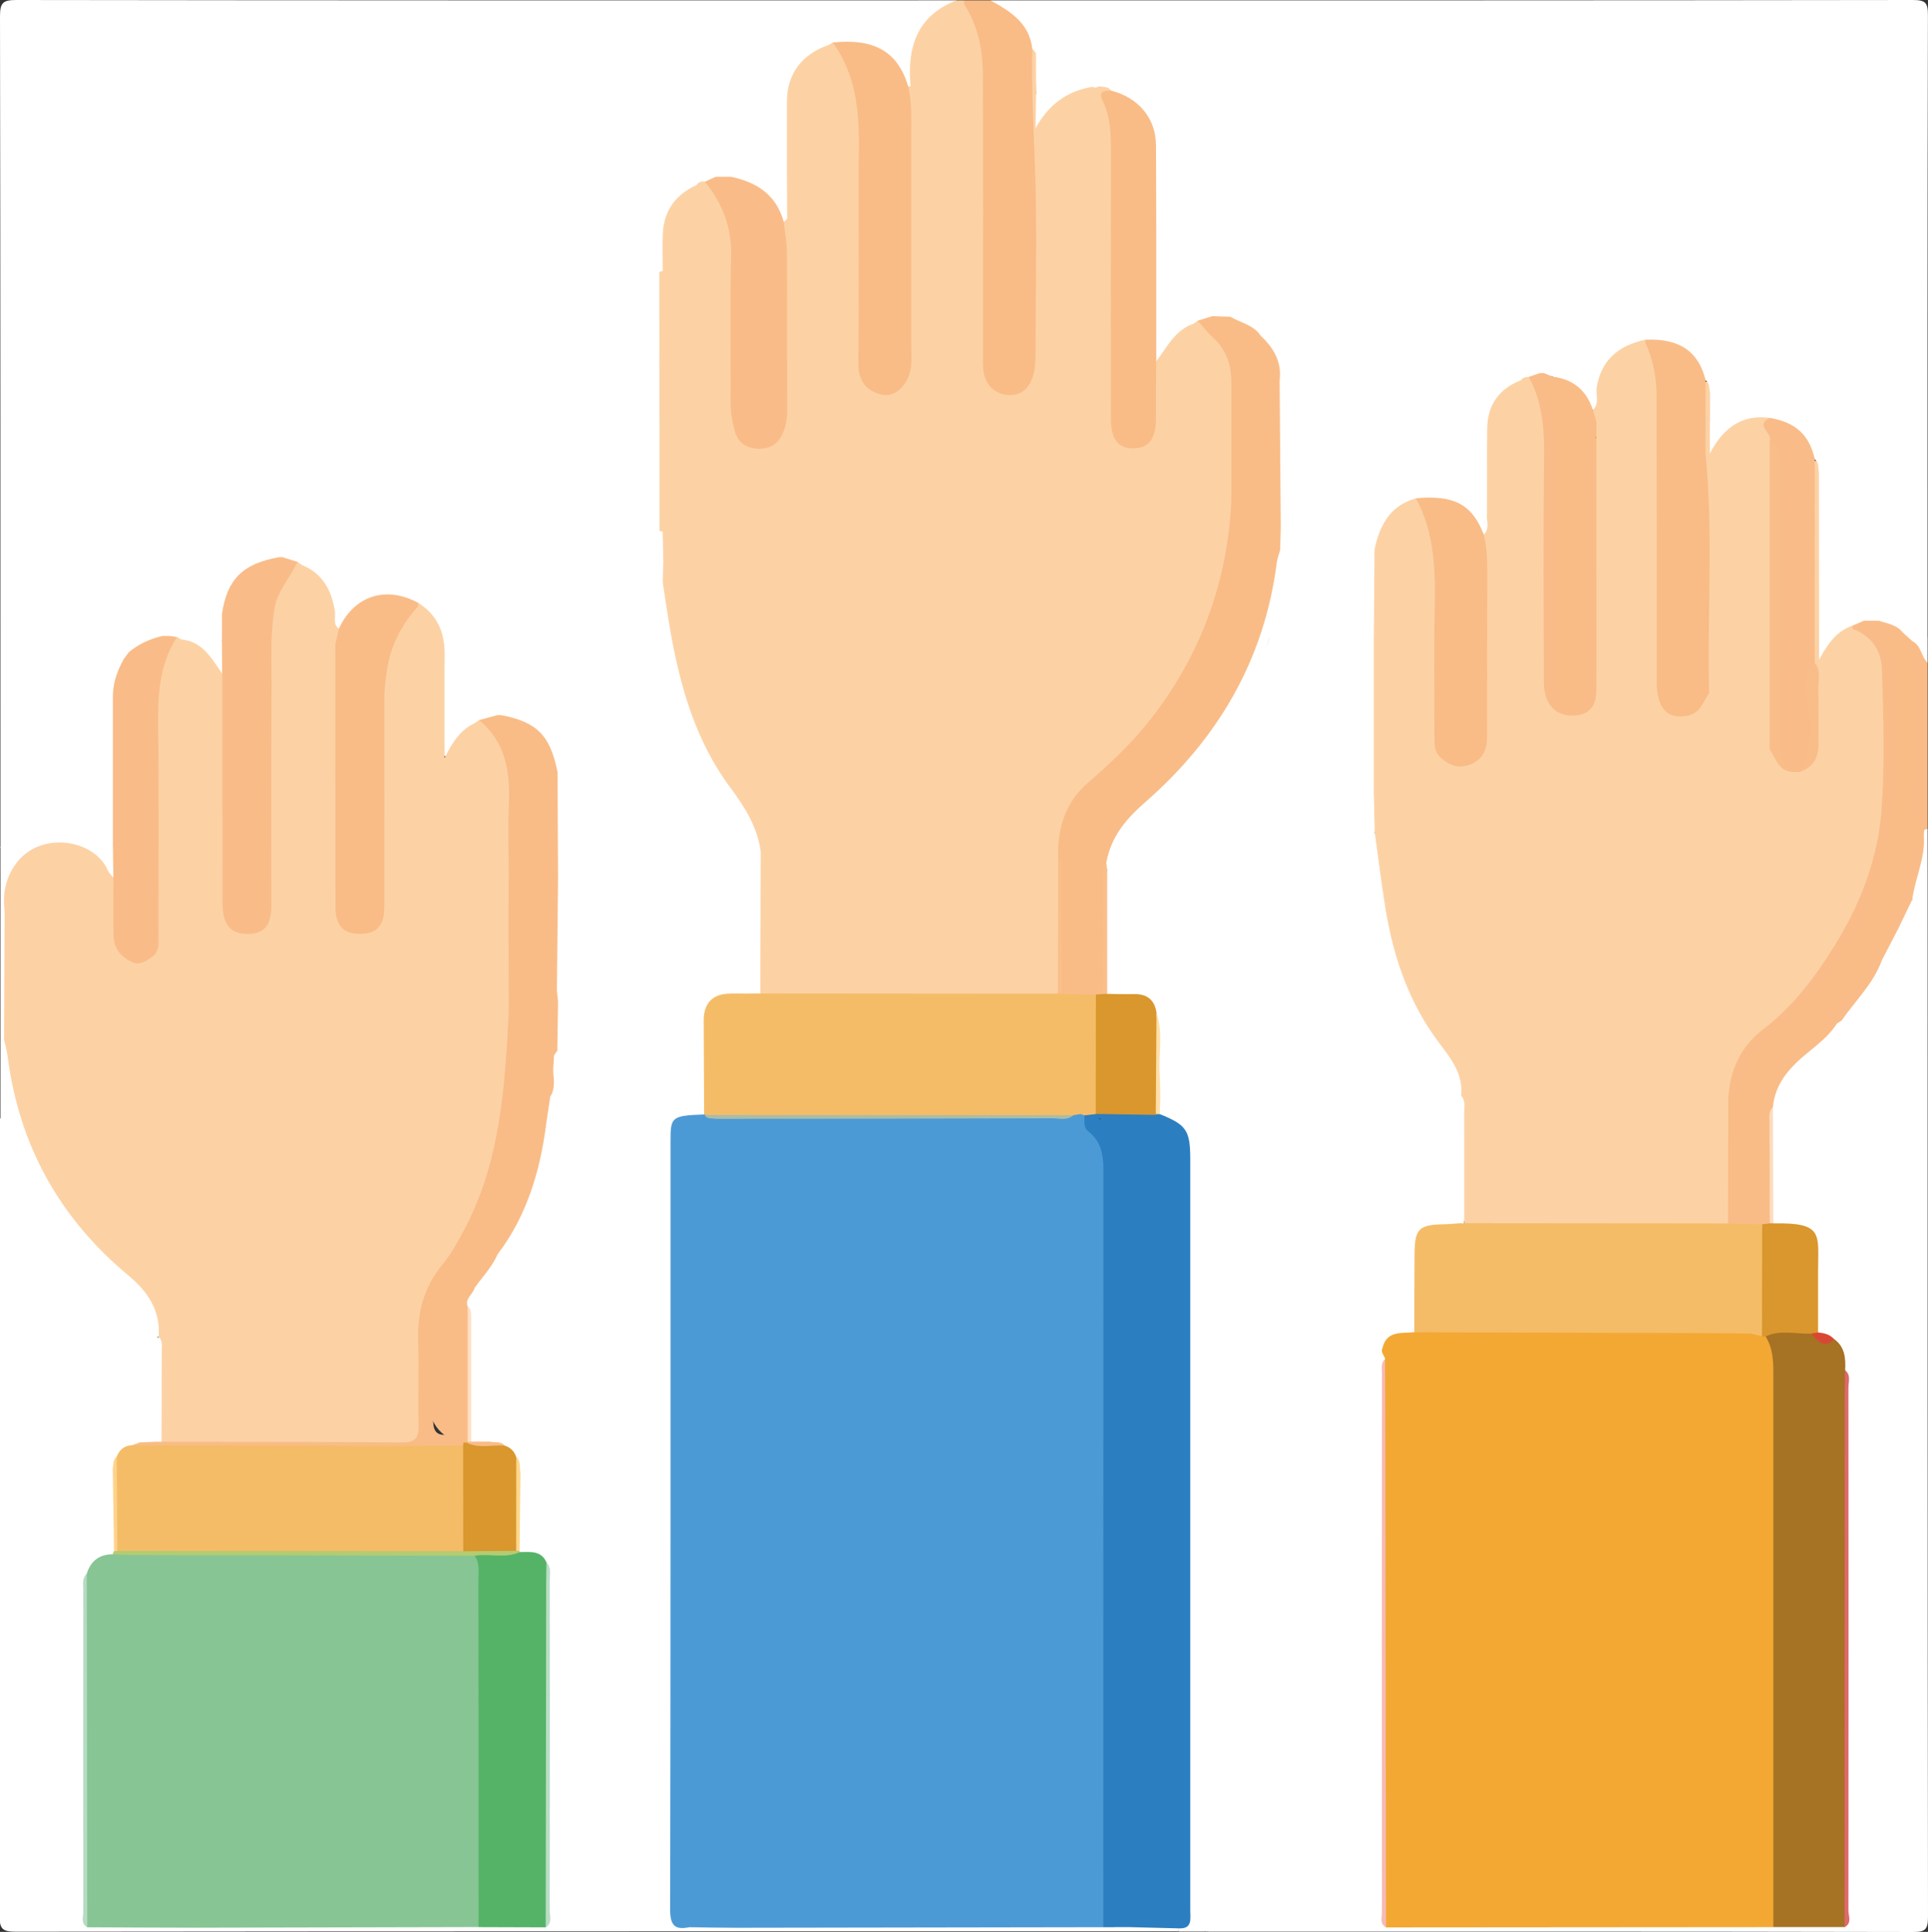 <?xml version="1.0" encoding="UTF-8"?>
<svg id="Livello_2" data-name="Livello 2" xmlns="http://www.w3.org/2000/svg" viewBox="0 0 265.57 266.09">
  <rect x="0" y="0" width="265.57" height="266.09" fill="#333333" stroke="none"/>
  <defs>
    <style>
      .cls-1 {
        fill: #f3a834;
      }

      .cls-2 {
        fill: #f9bc88;
      }

      .cls-3 {
        fill: #f9bd89;
      }

      .cls-4 {
        fill: #f9be8a;
      }

      .cls-5 {
        fill: #f9bc87;
      }

      .cls-6 {
        fill: #ffdfa6;
      }

      .cls-7 {
        fill: #f6bab5;
      }

      .cls-8 {
        fill: #fff;
      }

      .cls-9 {
        fill: #f5bc67;
      }

      .cls-10 {
        fill: #fcd2a5;
      }

      .cls-11 {
        fill: #fed78c;
      }

      .cls-12 {
        fill: #fde0c5;
      }

      .cls-13 {
        fill: #fdddbf;
      }

      .cls-14 {
        fill: #fed48b;
      }

      .cls-15 {
        fill: #baddc6;
      }

      .cls-16 {
        fill: #b3cc72;
      }

      .cls-17 {
        fill: #b6dbc4;
      }

      .cls-18 {
        fill: #a67223;
      }

      .cls-19 {
        fill: #aabca7;
      }

      .cls-20 {
        fill: #d94734;
      }

      .cls-21 {
        fill: #d9972d;
      }

      .cls-22 {
        fill: #de696b;
      }

      .cls-23 {
        fill: #87c594;
      }

      .cls-24 {
        fill: #55b367;
      }

      .cls-25 {
        fill: #2b7ec0;
      }

      .cls-26 {
        fill: #4c9ad5;
      }
    </style>
  </defs>
  <g id="Livello_1-2" data-name="Livello 1">
    <g id="qKPYF6.tif">
      <g>
        <path class="cls-8" d="m.06,116.71C.06,78.56.07,40.4,0,2.25,0,.36.41,0,2.26,0c41.43.06,82.87.05,124.3.05-.03,1.91-1.34,3.28-2.17,4.82-.6,1.12-1.79.87-2.77.42-8.86-4.11-15.91,3.67-15.15,11.01.22,2.12.07,4.29.01,6.44-.05,1.86-.58,2.93-2.6,1.56-1.15-.78-2.23-.75-3.18.36-.65.32-1.32.34-1.99.08-1.56-1.61-3.22-1.29-4.92-.25-3.29,2.02-4.7,6.53-3.13,9.96.55,1.19.83,2.45.83,3.77.21,10.18.05,20.35.1,30.52,0,1.21.06,2.42-.2,3.6-.12.5-.42.91-.72,1.32-1.96,2.68-1.79,3.98.75,6.24.06.29,0,.54-.19.77-1.05.75-1.23,1.79-1.08,2.98,1.32,10.02,3.47,19.72,9.99,27.92,1.98,2.49,3.15,5.36,2.84,8.86-.38,4.37-.08,8.8-.1,13.21,0,1.11.14,2.26-.51,3.28-.45.41-.96.46-1.52.3-.6-.23-.76-.93-1.27-1.24-1.18-.73-2.34-.59-3.27.41-.86.92-.93,2.03-.24,3.08.41.63,1.27.91,1.46,1.75.5,3.41.21,6.83.19,10.24,0,.77-.16,1.53-.72,2.14-3.68.63-3.92,3.19-3.92,6.3.07,33.56.03,67.12.08,100.69,0,1.54-.79,3.68,1.86,4.12,18.8-.05,37.59-.1,56.38.01.64.06,1.29-.03,1.93.04.78-.02,1.55-.02,2.33,0,2.14.09,4.33-.4,6.42.45.3.21.36.47.2.8-53.35,0-106.71-.01-160.06.05-1.8,0-2.29-.29-2.28-2.22.08-36.61.06-73.21.06-109.82,1.47.17,1.49,1.53,1.85,2.46,2.43,6.25,6.06,11.75,10.36,16.85,1.36,1.61,3.21,2.58,4.67,4.06,2.19,2.21,3.18,5.27,5.43,7.43.18,4.54.55,9.08-.2,13.6-.62.84-1.48.85-2.39.68-2.44-1.95-3.97-1.72-4.82.61-.54,1.5.93,2.09,1.2,3.2.32,3.41.18,6.83.09,10.24-.04.29-.14.56-.27.82-1.28,1.15-3.34,1.53-3.63,3.67-.34,2.92-.13,5.85-.14,8.77-.03,11.62-.02,23.23,0,34.85,0,1.09-.27,2.28.84,3.07,1.25.51,2.55.34,3.83.35,16.25.06,32.51-.09,48.76.08,2.91-.3,5.88.52,8.73-.53.65-.59.66-1.37.66-2.15-.02-15.1.06-30.19-.04-45.29,0-.17-.05-.34-.1-.5-.4-1.8-2.13-1.81-3.37-2.5-.19-.22-.33-.47-.43-.74-.31-3.2-.26-6.4-.04-9.6.09-.33.18-.69.44-.91,1.75-1.43,1.56-2.76.03-4.29-1.61-1.61-2.71-.74-3.87.49-.17.19-.43.27-.68.37-.92.18-1.78.17-2.42-.66-.77-5.44-.42-10.89-.2-16.34,7.68-9.18,12.88-19.37,13.32-31.65.08-2.26.89-4.4-1.3-6.08-.41-2.11-.63-4.22.11-6.3,1.68-1.18,2.31-2.78,2.2-4.85-.14-2.47-.15-4.96,0-7.43.13-2.15-.49-3.83-2.23-5.1-.85-4.5-.45-9.03-.26-13.54,2.13-3.74,1.8-5.59-1.54-8.34-1.85-1.53-3.72-2.12-5.62-.08-.26.04-.5,0-.74-.1-.7-.81-1.61-.92-2.59-.75-1.86.33-2.51-.65-2.52-2.33-.01-2.85.09-5.7-.58-8.5-.68-2.87-2.11-4.52-5.23-5.6-3.05-1.06-5.7-1.33-8.65-.46-1.05.31-1.54-.53-2.06-1.22-1.05-1.38-2.17-2.7-3.74-3.51-1.33-.69-2.63-.9-3.71.48-.2.16-.44.22-.69.21-2.5-2-3.67-1.85-5.66.78-.47.62-.91,1.23-1.5,1.75-2.69,2.41-2.69,2.56-.33,5.34.34,1.03.37,2.05-.03,3.06-1.14,1.04-1.87-.12-2.62-.6-1.86-1.19-3.49-1.26-4.95.57-.36.15-.72.16-1.07,0-.79-.9-1.54-1.81-3-1.19-1.51.64-1.57,1.83-1.43,3.17-.07.52-.33.93-.77,1.22q-3.43,1.11-.97,5.2c.28,6.48.49,12.95-.11,19.41-.76,1.36-1.78.74-2.64.23-3.98-2.4-7.8-2.3-11.52.56-.54.42-1.17.79-1.87.25Z"/>
        <path class="cls-8" d="m140.05.05C181.18.05,222.31.06,263.44,0c1.78,0,2.13.35,2.12,2.12-.07,28.52-.05,57.03-.05,85.55-.91.65-1.67.68-2.24-.46-1.52-3.01-1.79-3.07-4.59-1.26-.64.23-1.27.22-1.9-.04-1.45-1.32-2.97-.99-4.55-.24-.78.37-1.7,1.23-2.29-.29-.31-6.62-.28-13.24-.02-19.86,1.94-3.15,1.41-5.64-1.76-7.73-3.2-2.1-6.55-2.24-9.98-.51-.93.47-1.77,1.48-2.99.66-.59-1.19-.49-2.4-.17-3.63,2.07-2.87.11-7.08-3.91-8.36-5.39-1.72-8.4-.7-11.6,4.11-.92,1.38-1.75,2.02-3.3.97-1.27-.87-2.45-.41-3.52.49-.26.05-.5.03-.74-.07-1.34-1.23-2.7-.85-4,.03-3.22,2.18-4.85,5.26-4.99,9.13-.06,1.72.08,3.45-.06,5.17-.21,2.48-1.49,3.19-3.64,2.08-4.07-2.09-10.2,1.05-10.85,5.51-.2,1.37,1.1,1.87,1.43,2.92.38,3.74.6,7.47-.14,11.19-1.81,1.5-2.34,3.42-2.25,5.74.14,3.71.1,7.43.01,11.14-.05,2.04.44,3.74,2.11,5,.71,1.59.61,3.21.21,4.84-1.86,1.55-1.31,3.4-1.21,5.54.24,5.36,1.74,10.33,3.35,15.34,1.09,3.4,2.59,6.59,4.96,9.29,1.76,2,2.15,4.95,4.56,6.49.18.25.3.52.38.82.3,5.02.1,10.05.12,15.07,0,.6-.09,1.19-.42,1.71-.78.87-1.87.82-2.88.87-2.06.1-2.83,1.19-2.86,3.18-.07,3.53.33,7.08-.27,10.59-.37.92-1.22,1.01-2.03,1.16-1.01.2-1.93.5-2.25,1.64.01.72.07,1.43-.09,2.14-.12,24.56-.02,49.11-.05,73.66,0,.95-.07,1.92.82,2.58,1.24.57,2.55.38,3.83.39,16.1.06,32.19-.09,48.28.08,3.08-.31,6.23.55,9.25-.57.71-.68.64-1.56.64-2.42,0-23.71.02-47.42-.01-71.13,0-.35-.03-.69-.1-1.02-.4-1.56-.28-3.3-1.6-4.54-.57-.79-1.75-.89-2.15-1.88-.62-2.97-.22-5.98-.3-8.96-.1-4-.27-4.27-4.14-5-.6-.11-1.18-.24-1.6-.73-.99-3.72-.24-7.52-.45-11.27-.07-1.29-.02-2.58,0-3.86-.06-4.07,2.42-6.69,5.26-9.06,1.33-1.11,2.63-2.23,3.86-3.44.29-.26.6-.48.95-.65.52-.29,1.33-.19,1.62-.71,2.48-4.45,6.4-8.06,7.76-13.19.2-.77-.13-1.55.26-2.27.84-.62.89-2.08,2.25-2.14,0,47.36-.01,94.71.05,142.07,0,1.78-.35,2.13-2.12,2.12-32.32-.07-64.64-.05-96.96-.05-1.06-1.27-.72-2.8-.72-4.23-.02-33.9-.02-67.8-.01-101.69-.32-3.72-1.29-7.01-5.46-8.18-.41-.12-.74-.4-.95-.8-.65-2.78-.17-5.61-.31-8.41-.05-.93.07-1.88-.32-2.77-.5-1.65-1.69-2.25-3.33-2.31-1.16-.05-2.47.21-3.3-1.02-.62-5.34-.32-10.69-.18-16.03,1.28-1.59,2.29-3.3,3.15-5.19,1.13-2.49,3.82-3.6,5.76-5.38,4.72-4.35,8.48-9.62,11.29-15.28,2.53-5.09,3.98-10.75,5.21-16.38.31-1.42-.8-1.97-1.36-2.87-.36-.97-.35-1.93.12-2.87,1.65-1.23,2.22-2.86,2.17-4.92-.12-4.47-.06-8.94-.03-13.41.03-4.42-2.39-7.53-5.44-10.3-1.03-.94-2.1-.21-3.14.14-.87.2-1.74.17-2.59-.11-1.07-.61-2.17-1.08-3.44-.74-2.2.59-3.03-.4-3.01-2.5.06-6.55-.21-13.1.15-19.65.25-4.46-2.06-8.19-6-9.47-.97-.32-2-.74-2.84.3-.22.18-.47.29-.74.35-.27.03-.53-.01-.79-.11-1.48-1.43-2.97-1.09-4.6-.18-1.06.59-2.1,1.94-3.54.64-.47-1.62-.39-3.25-.08-4.88,1.84-2.09.79-3.73-.78-5.34-.64-.66-2.01-.95-1.33-2.37Z"/>
        <path class="cls-10" d="m131.75.05h1.04c.17.19.23.42.18.67-.99,3.35.77,6.41,1.03,9.62.05.58.42,1.13.49,1.75.13,12.63.06,25.25.05,37.86-.2,3.83,1.03,5.61,3.92,5.71,3.16.1,5.42-2.06,5.47-5.6.14-10.02-.01-20.04.07-30.07.04-2.53,1.72-3.99,3.54-5.32.79-.58,1.71-.79,2.62-.14,1.13,1.33,1.02,2.93,1.01,4.52-.04,12.09,0,24.17,0,36.26,0,.77-.06,1.56.19,2.3.25.73.41,1.49.55,2.25.36,2,1.48,3.34,3.52,3.6,2.08.26,3.66-.7,4.73-2.5,1.62-2.72.83-5.72,1-8.61.14-2.5.62-4.77,3.56-5.43,2.63,1.25,3.29,3.61,3.52,6.22.03,5.08.09,10.16-.02,15.24-.67,7.63-2.5,14.94-6.08,21.77-2.87,5.49-6.41,10.51-11.27,14.35-5.15,4.07-7.08,9.33-7.03,15.63.04,4.66.04,9.32-.01,13.99-.01,1.24.28,2.68-1.31,3.35-2.47.53-4.97.27-7.45.28-8.76.04-17.51.02-26.27,0-1.36,0-2.76.17-4.01-.62-.58-.6-.74-1.36-.74-2.14-.01-5.65-.3-11.31.15-16.96,2.25-2.91,1.33-5.53-.65-8.15-5.59-7.41-9.24-15.59-10.01-24.96-.16-1.93-1.57-3.65-.88-5.84.28-.89-1.33-1.21-1.73-2.08-.43-1.3-.49-2.58.12-3.85,2.01-3.97,2.02-8.19,1.21-12.39-.73-3.84.43-7.55.42-11.33,0-3.14-.2-6.22-1.35-9.17-.36-.93-.2-1.87-.26-2.81.06-1.97-.66-3.88-.44-5.87.39-3.44,2.84-6.24,5.51-6.19,1.94,3.51,3.3,7.15,3.22,11.28-.12,6.13-.03,12.26-.03,18.39,0,.95-.03,1.9.07,2.85.33,3.27,2.41,5.46,5.16,5.46,2.84,0,5-2.1,5.09-5.44.21-8.2.1-16.4.06-24.6,0-1.32-.7-2.27-1.55-3.17-.94-6.17-.81-12.39-.12-18.54.37-3.26,3.51-5.57,6.15-5.45,1.3,4.1,2.41,8.18,2.32,12.59-.19,9.65-.06,19.31-.06,28.97,0,1.38-.03,2.76.36,4.11.73,2.5,2.74,3.98,5.17,3.81,2.46-.17,4.29-1.86,4.7-4.38.14-.85.13-1.72.13-2.58,0-10.61.01-21.21-.01-31.82,0-1.61.24-3.33-1.28-4.53-2.31-5.58.36-10.85,6.21-12.3Z"/>
        <path class="cls-5" d="m132.78.57c0-.17,0-.35,0-.52h3.63c4.44,1.14,6.5,3.7,5.97,7.43,1.08,13.25,1.23,26.53,1.06,39.81-.02,1.55.06,3.12-.49,4.61-.68,1.87-1.93,3.14-4,3.11-2.18-.04-3.43-1.42-4.08-3.39-.33-1-.22-2.06-.22-3.09-.01-11.32-.03-22.63,0-33.95.02-4.17-.19-8.29-1.73-12.23-.22-.57-.32-1.17-.15-1.78Z"/>
        <path class="cls-8" d="m159.81,151.45c4.03-.54,5.67,3.47,6.67,7.78-.52.98-.25,2.03-.25,3.05-.02,33.57-.01,67.14-.03,100.7,0,1.02.25,2.07-.24,3.06h-3.63v-.43c.68-1.72.75-3.52.75-5.34-.01-32.99-.05-65.98.05-98.97,0-3.21-.66-5.75-3.46-7.5-.5-.81-.6-1.6.14-2.34Z"/>
        <path class="cls-8" d="m131.75.05c-5.52,2.14-6.81,6.54-6.33,11.87-.23.15-.45.12-.66-.06-1.97-3.97-4.99-6.11-9.59-5.49-.37,0-.72-.1-1.07-.16-3.61,1.24-5.68,3.95-5.7,7.65-.03,5.42,0,10.83.02,16.25.09.52-.16.66-.62.57-1.42-3.2-4.36-4.71-7.16-6.35,1.29-2.09,1.78-2.08,5.18.42,0-3.65-.15-7.05.05-10.43.17-2.8.76-5.45,3.37-7.37,1.16-.85,1.94-2.17,3.46-2.78,3.08-1.25,6.02-.93,8.89.43,1.48.7,2.49.76,2.85-1.06.29-1.45,1.41-2.34,2.12-3.5h5.18Z"/>
        <path class="cls-8" d="m21.81,184.14c-1.37-.13-2.15-.97-2.61-2.18-.98-2.57-2.97-4.19-5.01-5.95-3.89-3.36-6.84-7.58-9.42-12.05-1.84-3.19-2.97-6.69-4.71-9.91v-10.89c.24-.18.48-.18.72,0,.8.79.83,1.84.98,2.86,1.73,11.73,7.16,21.39,16.18,29.08,2.65,2.26,5.04,4.77,4.16,8.77-.1.09-.19.18-.29.27Z"/>
        <path class="cls-8" d="m.56,143.15H.06c0-8.81,0-17.63,0-26.44.4-.15.86-.21,1.18-.45,4.47-3.46,8.02-3.71,12.73-.85.51.31.93.78,1.59.78,1.16,1.32.84,2.8.45,4.28-.67.96-1.23.29-1.58-.24-2.24-3.38-5.51-4.29-8.98-2.89-3.66,1.48-4.44,4.92-4.13,8.61.03.34,0-.09.03.26.08,4.52.05,9.04.03,13.55,0,1.17.15,2.42-.81,3.37Z"/>
        <path class="cls-8" d="m165.97,266.04c0-34.54,0-69.07.02-103.61,0-1.07-.44-2.26.5-3.2v106.81h-.52Z"/>
        <path class="cls-2" d="m265.52,91.3v22.81c-.3.17-.59.15-.88-.04-.91-.63-1.45-1.54-1.45-2.6.02-7.61.04-15.22-.16-22.83.76-1.14,1.23-.3,1.71.27.58.68.33,1.65.78,2.38Z"/>
        <path class="cls-8" d="m142.19,6.7c-.41-3.53-3.03-5.15-5.77-6.65h3.63c.93,1.86,3.18,2.65,3.78,4.87.36,1.33.42,2.14-1.13,2.39-.37-.04-.39-.36-.51-.61Z"/>
        <path class="cls-8" d="m265.52,91.3c-.89-.85-.86-2.35-2.08-2.97-.83.16-1.3-.45-1.87-.86-.78-.87-2.2-.82-2.79-1.95.52-1.57,1.74-1.68,3.07-1.39,1.18.26,2.15,1.05,2,2.26-.21,1.69.85,1.22,1.67,1.29v3.63Z"/>
        <path class="cls-8" d="m265.06,114.23c.16,0,.32-.04.46-.12v7.78c-.75.63-.58,2.17-2.05,2.1-.09-.1-.18-.2-.28-.3-.39-2.92,1.37-5.52,1.23-8.41.09-.42.27-.79.64-1.04Z"/>
        <path class="cls-26" d="m151.97,265.44c-16.86.03-33.72.06-50.58.08-2.15,0-4.3-.05-6.45-.08-.95-.98-.82-2.24-.82-3.43-.02-34.12.04-68.24-.1-102.36-.01-3.54,2.34-4.39,4.44-5.88,1.21-.62,2.53-.44,3.81-.45,13.86-.01,27.73,0,41.59-.01,1.2,0,2.41.1,3.6-.24.52-.1,1.03-.09,1.54.06.33.12.6.33.82.6,2.58,3.11,3,6.71,2.99,10.65-.1,32.37-.05,64.74-.07,97.11,0,1.35.32,2.79-.76,3.95Z"/>
        <path class="cls-23" d="m11.95,216.75c.55-1.74,1.71-2.67,3.57-2.67.9-.65,1.94-.62,2.98-.62,14.71,0,29.43-.01,44.14,0,.94,0,1.9-.05,2.78.41,1.13.79,1.28,2,1.28,3.22.07,15.23.05,30.46.01,45.69,0,.94-.04,1.91-.79,2.64-13.04.03-26.08.07-39.12.09-4.92,0-9.85-.04-14.77-.06-.45-.52-.29-1.15-.29-1.73,0-15.15,0-30.3,0-45.46,0-.51-.07-1.04.22-1.51Z"/>
        <path class="cls-25" d="m159.74,153.45c3.65,1.45,4.2,2.23,4.21,6.12,0,34.52,0,69.05,0,103.57,0,1.17.33,2.56-1.61,2.46-2.25-.06-4.49-.11-6.74-.17-1.21-1.41-.81-3.12-.82-4.72-.02-31.92-.04-63.84.02-95.76,0-3.46-.41-6.86-.71-10.28.97-2.02,2.9-1.02,4.4-1.39.14-.02.29-.03.43-.05.29,0,.57.07.82.21Z"/>
        <path class="cls-9" d="m148.86,153.44c-.34.05-.67.11-1.01.16-.92.33-1.88.17-2.82.17-13.47.01-26.93,0-40.4,0-2.41,0-4.82,0-7.23.03-.14-.1-.28-.2-.41-.3-.02-4.31-.04-8.63-.06-12.94-.7-2.89.82-4.42,3.72-3.72.52,0,1.04,0,1.55,0,.84-.57,1.67-.66,2.51-.01,12.82.01,25.63.02,38.45.03.75-.6,1.64-.63,2.54-.63.31-.01.61-.01.92,0,.96.05,1.95.02,2.59.94.54,5.44,1.18,10.88-.35,16.27Z"/>
        <path class="cls-5" d="m68.49,98.5c.18,0,.36,0,.54,0,4.31-.83,8.79,3.7,7.77,7.85.02,4.84.05,9.68.07,14.52.93,1.2.75,2.62.71,3.97-.09,3.69.33,7.39-.27,11.06-1.61,1.82-1.67,3.97-1.07,6.14.27,1,.1,2.02.45,2.98.24.65.21,1.3.03,1.96-1.03,1.31-1.31,2.71-.47,4.24,0,1.3-.29,2.54-.68,3.76-1.37,1.82-1.2,4.1-1.81,6.14-1.17,3.91-3.24,7.41-4.75,11.16-.08.23-.2.45-.33.65-1.54,1.24-2.41,2.89-2.9,4.77-.44.96-.73,1.97-.83,3.03-.78,4.02-.18,8.07-.34,12.1-.07,1.63,0,3.27-.01,4.91.02.31-.03.6-.13.89-.25.19-.53.25-.84.2q-4.66-1.36-4.66-6.38c0-3.45.09-6.91-.03-10.35-.09-2.73.65-5.1,2.29-7.23,5.85-7.61,8.02-16.4,8.63-25.81.21-3.23,1.42-6.4-.26-9.55-.27-1.04-.28-2.07.05-3.1,1.55-5.17,2.14-10.34.06-15.53-.78-3.04-.34-6.14-.36-9.21-.03-4.15.1-8.28-3.31-11.44-.25-.23-.27-.62-.28-.97.68-1.1,1.58-1.38,2.74-.76Z"/>
        <path class="cls-24" d="m65.92,265.43c0-15.97,0-31.93-.02-47.9,0-1.11.21-2.26-.53-3.25,1.98-1.39,4.12-.78,6.23-.51,1.41,0,2.93-.26,3.68,1.43.15.32.21.65.21,1,0,16.02,0,32.04,0,48.05,0,.43.01.86-.31,1.21-3.08-.01-6.17-.02-9.25-.03Z"/>
        <path class="cls-2" d="m30.57,88.17c0-1.2,0-2.41,0-3.61-1.06-4.06,3.63-8.74,7.85-7.82.17,0,.35,0,.52,0,1.12-.51,1.89-.17,2.36.95-4.37,6.8-2.96,14.44-3.08,21.82-.13,7.84-.02,15.69-.03,23.53,0,1.12.06,2.25-.26,3.34-.56,1.87-1.86,2.85-3.8,2.92-1.86.07-3.1-.84-3.81-2.53-.45-1.07-.38-2.2-.38-3.32-.01-9.74,0-19.48-.01-29.22,0-.48-.07-.96-.03-1.45.25-1.54-.44-3.22.68-4.62Z"/>
        <path class="cls-26" d="m98.57,154.11c-.03.92-.63,1.55-1.41,1.62-2.37.21-2.23,1.78-2.23,3.5.02,35.4.02,70.81.02,106.21-1.98.42-2.64-.25-2.64-2.39.07-35.32.05-70.63.05-105.95,0-3.3.19-3.43,4.63-3.6,0,0,.1.06.1.06.39.47,1.14-.06,1.49.54Z"/>
        <path class="cls-2" d="m100.64,24.34c3.57.73,6.29,2.47,7.31,6.21,1.19,1.34,1.21,3.02,1.22,4.64.06,6.99.09,13.98,0,20.97-.05,4.05-1.8,6.28-4.67,6.26-2.76-.02-4.41-2.08-4.58-6.1-.21-5.09-.13-10.18-.05-15.27.09-5.46.27-10.89-3.03-15.68.15-1.05.73-1.37,1.72-1.02h2.08Z"/>
        <path class="cls-2" d="m15.61,120.87c-.02-1.56-.04-3.12-.06-4.68,0-6.91,0-13.83,0-20.74-1.01-2.03-.12-3.46,1.48-4.67l.74-.98c.87-2.09,2.52-2.56,4.57-2.21.35,0,.69,0,1.04,0,.5-.25.93-.22,1.24.31.03.17.14.38.07.5-2.77,5.15-2.04,10.75-2.07,16.23-.04,7.17-.01,14.34-.01,21.51,0,.86.02,1.73-.02,2.59-.14,2.71-1.36,4.33-3.37,4.48-2.09.16-4.05-1.72-4.28-4.34-.2-2.23-.16-4.49.03-6.73.08-.5.26-.94.65-1.28Z"/>
        <path class="cls-25" d="m154.56,154.05c2.12,10.67.89,21.46.97,32.19.2,26.4.07,52.8.07,79.19-.68,0-1.37,0-2.05,0-1.16-1.23-.78-2.77-.78-4.2-.02-33.48-.02-66.95-.01-100.43,0-1.56.01-3.09-.72-4.55-.36-.71-1.11-1.61-.29-2.35.85-.75,1.91-.68,2.81.13Z"/>
        <path class="cls-25" d="m154.56,154.05h-3.2c2.72,2.39,2.15,5.19,2.16,7.86.02,34.51.02,69.02.03,103.53-.53,0-1.05,0-1.58,0,0-34.44,0-68.88.02-103.31,0-2.38.04-4.67-2.1-6.32-.69-.54-.49-1.42-.51-2.19.43-.61,1.08-.71,1.74-.79,2.72.14,5.54-.82,8.12.75-1.48.94-3.13.25-4.68.48Z"/>
        <path class="cls-8" d="m104.71,136.84c-.84,0-1.68,0-2.51.01.16-6.37-.1-12.75.13-19.13.07-2.04-1.35-4.23-2.77-5.9-4.87-5.68-7.09-12.5-8.72-19.57-.67-2.91-1.07-5.89-1.51-8.85-.23-1.53-.29-3.08,2-2.98,1.06.85,1.03,2.11,1.2,3.28,1.47,9.74,4.04,19.03,10.41,26.89,1.49,1.85,2.62,4.04,1.85,6.64-.02,6.54-.05,13.07-.07,19.61Z"/>
        <path class="cls-5" d="m70.06,139.52c1.27,1.84,1.71,3.84,1.15,6.02-1.19,4.62-.91,9.45-2.13,14.1-1.46,5.56-3.53,10.74-7.1,15.29-1.64,2.08-2.48,4.37-2.35,7.15.21,4.38.09,8.78.03,13.18-.02,1.51.17,2.58,2.06,2.34.91-.11,1.72.11,2.13,1.07.11.38,0,.66-.35.84-1.13.55-2.35.45-3.55.45-12.64.01-25.29.01-37.93,0-1.2,0-2.42.1-3.53-.51-.34-.22-.45-.54-.16-.82.26-.25.62-.19.92.04.86-.04,1.73-.07,2.59-.11.25-.19.51-.35.8-.47,1.18-.33,2.4-.23,3.6-.23,9.15-.01,18.3.01,27.45-.02,2.88,0,3.12-.26,3.15-3.08.04-3.71.03-7.42,0-11.13-.03-3.4.9-6.51,2.95-9.2,6.2-8.09,8.22-17.52,9-27.38.2-2.54.02-5.17,1.27-7.54Z"/>
        <path class="cls-8" d="m40.98,77.39c-.68-.21-1.36-.43-2.04-.64.05-1.79,1.07-2.12,2.6-1.78,2.55.56,4.19,2.33,5.58,4.3.68.97,1,1.23,2.32.96,2.39-.48,5.02-2.23,7.35.66.55.69,2.29-.12,3.51.82,2.97,2.29,3.05,5.57,3.5,8.76.16,1.1,0,2.23.03,3.35.04,1.91-.73,4.5,2.94,3.24.91-.31,1.63.38,1.72,1.44-.84.23-1.68.46-2.52.69-.23.34-.38.74-.65,1.06-.91.92-1.9,1.75-2.61,2.87-.3.48-.56,1.25-1.28,1.07-.81-.2-.8-1.06-.83-1.72-.14-3.71-.1-7.43-.05-11.14.04-3-.57-5.66-3.06-7.6-3.72-1.96-7.08-1.31-9.61,1.86-.32.4-.6.84-1.04,1.13-1.18.09-1.17-.87-1.21-1.56-.15-2.98-1.66-5.14-3.96-6.87-.26-.27-.37-.66-.68-.89Z"/>
        <path class="cls-8" d="m76.2,147.32c.04-.66.08-1.32.12-1.97.11-.24.15-.53.45-.64,2.54-.12,2.29,1.77,2.05,3.22-.79,4.85-1.01,9.78-2.45,14.54-1.62,5.34-4.2,10.13-7.55,14.54-.6.79-.92,1.68-1.13,2.57-.35,1.58-1.26,2.15-2.78,1.94-.56-.41-.1-1.13-.5-1.59-.38-1.12.75-1.66.97-2.55.77-1.74,1.75-3.35,3.17-4.65l-.02.03c3.09-5.56,5.15-11.52,6.66-17.68.2-1.35.41-2.71.61-4.06.11-1.24-.49-2.55.39-3.7Z"/>
        <path class="cls-10" d="m104.78,117.23c-.48-3.34-2.16-6.04-4.16-8.72-4.75-6.35-6.89-13.79-8.26-21.48-.39-2.2-.7-4.41-1.04-6.61,0-.17-.02-.35-.03-.52-.63-.89-.77-1.75.08-2.59,2.22.21,2.9,1.38,1.85,3.31-.45.83-.58,1.25.26,1.86.43.32.87,1.07.8,1.55-.55,3.89.84,7.57,1.91,11.04,1.16,3.75,2.98,7.46,5.26,10.83,1.76,2.6,4.26,4.8,4.76,8.11.19,1.29.7,2.89-1.44,3.21Z"/>
        <path class="cls-10" d="m91.28,37.31c-.41,2.36,1.58,4.01,1.77,6.31.32,3.87.61,7.65-.23,11.5-.44,1.99-.03,4.07.31,6.07.47,2.74.26,5.49.17,8.24-.05,1.51-1.16,2.63-2.01,3.8-.18.12-.32.09-.44-.09,0-11.9-.02-23.79-.03-35.69.1-.24.25-.29.46-.14Z"/>
        <path class="cls-8" d="m76.71,136.42c.05-5.19.11-10.37.16-15.56,1.87,0,2.53,1.06,2.52,2.79-.03,3.84-.03,7.69,0,11.53.01,1.74-.65,2.79-2.52,2.79-.54-.47-.5-1-.16-1.55Z"/>
        <path class="cls-8" d="m91.28,37.31c-.15.05-.31.09-.46.14-.21-.91-.2-1.97-.68-2.71-.91-1.39-2.02-2.68-1.17-4.43,1.36-2.83,2.39-6.02,5.86-7.07,1.4-.42,3.09-1.24,3.75,1.11-.5.23-1,.45-1.5.68-.3.29-.65.49-1.09.44-2.91,1.3-4.54,3.51-4.69,6.71-.08,1.71-.01,3.43-.01,5.14Z"/>
        <path class="cls-8" d="m76.8,106.34c-1.04-5.09-2.79-6.86-7.77-7.85.88-2.15,2.13-2.52,4.21-1.3,2.76,1.62,5.07,3.4,5.11,6.95.01,1.12-.15,2.09-1.55,2.2Z"/>
        <path class="cls-16" d="m71.6,213.77c-2.01.94-4.17.16-6.23.51-15.41-.03-30.82-.06-46.24-.09-1.2,0-2.41-.06-3.61-.1.04-.16.1-.3.18-.44.25-.24.54-.42.86-.55.58-.19,1.18-.23,1.78-.23,15.06,0,30.11-.11,45.17.05,2.4.04,4.82-.2,7.21.19.31.11.58.27.84.48l.03.19Z"/>
        <path class="cls-8" d="m38.42,76.74c-5.01.91-7.12,3.02-7.85,7.82-2.18-1.11-2.71-2.41-1.39-3.91,1.61-1.82,3.31-3.58,5.15-5.16,1.78-1.52,2.93-1.08,4.08,1.25Z"/>
        <path class="cls-15" d="m75.17,265.46c.02-15.81.04-31.61.06-47.42,0-.95.03-1.9.04-2.85.71.71.46,1.62.46,2.45.01,15.16.02,30.32-.01,45.48,0,.79.42,1.75-.56,2.34Z"/>
        <path class="cls-17" d="m11.95,216.75c.02,16.23.05,32.47.07,48.7-.91-.5-.55-1.37-.55-2.08-.02-14.81-.02-29.62,0-44.43,0-.75-.18-1.57.48-2.19Z"/>
        <path class="cls-8" d="m24.39,87.75c-.34-.05-.67-.1-1.01-.16.64-2.3,2.15-2.3,4-1.56,1.23.49,2.15,1.39,3.18,2.14.01,1.54.02,3.07.04,4.61-.81.31-1.03-.4-1.3-.84-1.01-1.64-2.44-2.74-4.22-3.41-.31-.19-.4-.57-.69-.78Z"/>
        <path class="cls-8" d="m100.64,136.85c-2.46.01-3.69,1.26-3.72,3.72-2.1.1-2.07-1.34-1.97-2.77.12-1.79,1.13-2.8,2.92-2.92,1.43-.1,2.87-.12,2.77,1.97Z"/>
        <path class="cls-8" d="m67.46,198.56c.29-1.56,1.34-2.28,2.77-1.93,1.78.44,2.72,2.02,3.33,3.58.6,1.54-.85,1.99-1.87,2.57-.66-.37-.62-1.14-.98-1.69-.39-.65-.91-1.18-1.57-1.57-.55-.35-1.31-.32-1.68-.97Z"/>
        <path class="cls-8" d="m90.84,73.14c.15.02.29.05.44.09.03,1.36.06,2.72.09,4.08-.03.86-.06,1.73-.08,2.59-1.52.03-2.5-.65-2.54-2.21-.05-1.83-.43-3.88,2.1-4.55Z"/>
        <path class="cls-8" d="m19.24,198.68l-1.09.39c-.33.84-1.21,1.2-1.64,1.95-.31.43-.44,1-.98,1.25-1.57-.2-1.8-1.43-1.35-2.46.63-1.43,1.43-3.06,3.32-3.14,1.13-.05,1.89.7,1.75,2.01Z"/>
        <path class="cls-8" d="m22.35,87.59c-1.68.41-3.22,1.1-4.57,2.21-1.24-1.79-.6-2.97,1.26-3.69,1.56-.6,3.06-.93,3.31,1.48Z"/>
        <path class="cls-5" d="m76.71,136.42c.05.52.11,1.04.16,1.55-.03,2.25-.07,4.49-.1,6.74-.15.21-.3.42-.45.64.29-2.33-1.62-4.27-1.12-6.69.21-1.04.11-2.09,1.51-2.24Z"/>
        <path class="cls-8" d="m17.04,90.79c-.81,1.45-1.39,2.98-1.48,4.67-1.67-.3-2.27-1.41-1.94-2.93.41-1.85,1.96-1.79,3.42-1.73Z"/>
        <path class="cls-12" d="m64.42,179.93c.58.4.42,1.04.5,1.59,0,5.68,0,11.36,0,17.04-.17.17-.33.17-.5,0,0-6.21,0-12.42,0-18.63Z"/>
        <path class="cls-8" d="m22.25,198.57l-.21.02s-.21-.02-.21-.02c0-4.81-.01-9.62-.02-14.43,0,0,.05-.04.05-.04.92.05,1.1.8,1.14,1.45.26,3.91.29,7.82-.01,11.73-.04.52-.35.95-.74,1.31Z"/>
        <path class="cls-14" d="m15.53,202.26c.13-.56-.01-1.21.55-1.62,1.06,1.02.94,2.39.84,3.63-.25,3.11.82,6.33-.75,9.33l-.23.04s-.24,0-.24,0c-.06-3.79-.11-7.59-.17-11.38Z"/>
        <path class="cls-11" d="m71.12,200.68c.67.57.4,1.4.57,2.1-.04,3.6-.08,7.2-.12,10.8,0,0-.23.03-.23.03l-.23-.02c-1.53-2.36-.7-4.99-.79-7.49-.06-1.82-.55-3.78.8-5.42Z"/>
        <path class="cls-5" d="m64.41,198.56c.17.04.33.04.5,0,.85,0,1.7,0,2.55,0,.69.19,1.51-.12,2.07.55-1.83,1-3.62,1.52-5.23-.4l.12-.15Z"/>
        <path class="cls-10" d="m250.55,64.86c0,7.08.01,14.16.02,21.24.86,1.06.48,2.24.35,3.34-.16.37.48.03.14.06-.1,0-.11-.08-.02-.24.91-1.74,1.85-3.44,4.28-3.09.16.23.26.49.31.76.09.51.03,1.06.23,1.54,3.98,9.5,2.43,19.19.45,28.69-2.06,9.88-7.8,17.71-15.46,24.23-3.77,3.21-4.49,7.84-4.66,12.49-.14,3.97,0,7.94-.05,11.91-.02,1.17.19,2.48-1.12,3.23-.99.4-2.03.37-3.07.37-8.89.01-17.77.01-26.66,0-1.2,0-2.43.11-3.5-.63-.65-3.29-.13-6.63-.3-9.94-.13-2.63.29-5.28-.25-7.9h.02c-1.94-5.84-6.71-10.15-8.61-16.06-2.12-6.59-3.84-13.21-3.29-20.22-.04-1.73-.08-3.45-.12-5.18-.7-.86-.75-1.89-.75-2.92-.02-5.31-.02-10.62,0-15.92,0-1.03.05-2.06.75-2.92.03-3.98.06-7.95.09-11.93-.28-2.97,1.3-5.89,3.84-7.02.76-.34,1.56-.76,2.34,0,2.02,2.94,2.85,6.24,2.86,9.77.01,7.07,0,14.13,0,21.2,0,.95-.05,1.91.22,2.82.39,1.3,1.29,2.04,2.65,2.05,1.27,0,2.06-.75,2.5-1.9.34-.9.35-1.86.34-2.81-.08-8.7.23-17.4-.2-26.1.5-4.61.1-9.24.2-13.86.05-2.31.52-4.43,2.06-6.2.91-1.05,1.92-2.02,3.52-1.35,1.51,2.88,2.18,5.96,2.18,9.21,0,10.53,0,21.06,0,31.6,0,.78-.06,1.56.04,2.33.29,2.18,2.23,4.06,4.29,4.2,2.07.14,3.91-1.23,4.62-3.42.43-1.34.38-2.73.39-4.11.08-11.05-.15-22.1.11-33.15.3-1.43.5-2.88.51-4.35.03-3.02,1.98-5.04,3.79-7.11.39-.44,1.01-.67,1.64-.28,1.5,2.27,1.71,4.88,1.72,7.45.05,12.95.08,25.89,0,38.83-.16,1.48-.22,3.07,1.18,3.92,1.23.75,2.66.6,3.66-.68.57-.73.91-1.64,1.56-2.34.56-1.06.38-2.2.38-3.31.02-7.34.06-14.68-.02-22.01-.03-2.64.57-5.13,1.24-7.63.25-.91.61-1.79,1.53-2.31,2.89-1.63,4.9-.54,4.92,2.79.05,11.22,0,22.44.03,33.67,0,2.15-.3,4.31.28,6.43,1.11,1.12,1.25,3.17,3.26,3.45.38-.01.76-.03,1.12-.2.96-.42,1.57-1.19,1.58-2.19.03-4.12.44-8.26-.35-12.36-.39-8.43-.13-16.86-.15-25.29,0-.69.12-1.37.51-1.97,1.07-.24,1.18-.08.85,1.32Z"/>
        <path class="cls-1" d="m244.27,265.43c-17.78.01-35.56.02-53.34.04-.53-.59-.31-1.32-.31-1.98-.01-24.83,0-49.67,0-74.5,0-.6-.08-1.21.17-1.79-.07-.52-.67-.92-.36-1.52.59-.43,1.27-.45,1.97-.43,14.65.31,29.29.07,43.94.13,1.61,0,3.35.24,4.36-1.53.74-.76,1.54-.42,2.34-.14.31.16.57.37.8.63,1.08,1.27,1.23,2.81,1.23,4.39.02,24.52.02,49.04,0,73.55,0,1.11.08,2.27-.81,3.17Z"/>
        <path class="cls-18" d="m244.27,265.43c0-25.14-.01-50.27,0-75.41,0-2.07.08-4.12-1.08-5.96,1.53-2.2,3.7-.91,5.61-1.04,1.29.44,2.27,1.72,3.84,1.41,1.49,1.08,1.6,2.64,1.52,4.28.36.74.2,1.53.2,2.29,0,24.05,0,48.11,0,72.16,0,.76.22,1.56-.27,2.26-3.27,0-6.54,0-9.81,0Z"/>
        <path class="cls-9" d="m242.7,184.03c-.52-.12-1.03-.23-1.55-.35-1.03.83-2.26.74-3.46.75-13.09.02-26.17.02-39.26,0-1.26,0-2.62.2-3.62-.92.01-3.61.01-7.22.04-10.83.02-3.45.6-4,4.07-4.06.77-.01,1.54-.1,2.31-.15.15-.17.3-.16.44,0,11.26.01,22.52.02,33.78.03.8-.68,1.78-.67,2.75-.68,1.62.03,3.31-.4,4.74.77.85,5.16,1.18,10.31-.24,15.44Z"/>
        <path class="cls-5" d="m148.86,136.97c-.86-.03-1.73-.06-2.59-.09-.92-.99-.69-2.23-.72-3.41-.12-4.86.21-9.72-.19-14.57-.73-4.83.89-8.83,4.54-11.97,10.46-9.02,17.07-20.11,18.64-34,.16-1.44.28-2.92.86-4.29.46-.71,1.03-1.35,1-2.3-.16-5.39.46-10.8-.43-16.17-.17-1.04-.52-1.97-.96-2.9-.41-.88-.74-1.85.08-2.63.86-.82,1.74-.25,2.59.2.53.28,1.07.54,1.62.78.26.13.48.32.67.54.76,2.39,1.39,4.84,2.93,6.91.52,5.88.19,11.77.19,17.66,0,.7-.24,1.34-.67,1.9-.03,1.04-.06,2.07-.09,3.11.56,4.81-1.16,9.18-2.76,13.52-3.28,8.96-8.85,16.35-16.21,22.35-2.57,2.1-3.62,4.95-4.81,7.8-.73,2.71-.22,5.47-.31,8.2-.11,3.01.02,6.03-.05,9.04-.16.54-.6.7-1.07.83-.83.15-1.59.04-2.26-.52Z"/>
        <path class="cls-5" d="m242.73,168.62l-4.71-.1c-.5-.52-.72-1.18-.72-1.88,0-4.88-.37-9.76.2-14.63,1.02-1.39,1.75-2.91,2.2-4.6.63-2.36,2.39-3.97,4.11-5.55,5.81-5.32,10.65-11.37,13.3-18.86,3.33-9.4,3.98-19.19,3.43-29.09-.08-1.38-.69-2.67-1.16-3.96-.32-.89-.85-1.83-.16-2.7.82-1.04,1.88-.47,2.85-.16.46.41.92.83,1.37,1.24.88,7.54.62,15.1.29,22.66-.06,1.37,1.1,2.08,1.33,3.24-.02.31-.05.61-.07.92-1.29,1-.75,2.58-1.03,3.83-.67,3.07-2.33,5.9-2.29,9.14-.28,1.69-1.01,3.15-2.21,4.37-2.67,2.42-4.61,5.39-6.42,8.47-1.5,2.37-3.97,3.74-5.89,5.69-1.62,1.65-2.72,3.49-2.94,5.82-.54,5.28-.03,10.57-.27,15.85-.3.54-.73.55-1.22.3Z"/>
        <path class="cls-10" d="m142.19,6.7c.17.2.34.41.51.61,0,1.89.01,3.79.02,5.68.97,1.16.46,2.57.66,3.86.32,1.02,1.05,1.86,1.34,2.9,0,10.18.03,20.36-.01,30.54-.02,4.92-4.6,7.75-8.78,5.51-1.93-1.03-2.64-2.88-2.09-5.45.4-.54.26-1.16.26-1.75,0-11.97,0-23.94,0-35.91,0-.59.13-1.21-.26-1.75-.58-.44-.91-1.04-.9-1.76.03-1.88-.37-3.67-.88-5.47-.3-1.06-.85-2.41.74-3.13,1.88,2.91,2.56,6.17,2.58,9.55.05,12.85.02,25.7.02,38.56,0,.6-.02,1.21,0,1.81.11,2.19,1.29,3.7,3.41,3.9,2.11.2,3.26-1.3,3.65-3.28.17-.83.18-1.71.18-2.56.01-8.63.25-17.26-.08-25.87-.2-5.33-.48-10.65-.36-15.98Z"/>
        <path class="cls-10" d="m161.82,52.42c-.01,2.14.16,4.31-.08,6.42-.35,3.04-3.15,5.5-5.87,5.5-2.76,0-4.42-1.92-4.94-5.7-.48-.89-.24-1.86-.24-2.79-.02-11.45,0-22.9-.03-34.35,0-.93.25-1.9-.25-2.78.13-1.42-.1-2.8-.52-4.15-.85-1.31-.53-2.14,1-2.5.19-.06.37-.12.56-.18.79-.35,1.48-.45,1.66.69-.35,2.95.76,5.76.72,8.72-.15,11.57-.09,23.14-.03,34.71,0,1.87-.56,4.59,2.34,4.6,2.93,0,2.15-2.74,2.31-4.59.12-1.36-.18-2.78.54-4.06,1.11-.89,2.04-.7,2.82.45Z"/>
        <path class="cls-21" d="m150.95,136.98c.34-.02.68-.04,1.02-.07.17-.25.35-.24.54-.02,1.2.01,2.4.06,3.6.03,1.81-.05,2.93.71,3.19,2.57.24,4.66.42,9.31-.1,13.96,0,0,.05.11.05.11-2.77-.04-5.54-.08-8.31-.13-.24-.24-.51-.52-.54-.85-.45-4.92-.48-9.84.02-14.76.03-.33.3-.6.54-.85Z"/>
        <path class="cls-1" d="m194.81,183.5c12.43.03,24.85.06,37.28.1,3.02,0,6.04.05,9.06.08.22,1.93-.68,2.54-2.55,2.53-14.88-.05-29.76-.02-44.63-.05-1.18,0-2.36-.32-3.54-.5.6-2.47,2.66-1.97,4.38-2.17Z"/>
        <path class="cls-2" d="m262.07,87.09c-2.12-.1-3.4.18-2,2.81,1.08,2.04,1.3,4.37,1.36,6.75.2,7.95-.64,15.76-2.62,23.45-1.74,6.74-5.41,12.4-9.9,17.58-1.63,1.89-3.46,3.61-5.3,5.31-1.89,1.74-3.3,3.69-3.76,6.29-.17.96-.36,2.14-1.8,2.15-.81-.81-.51-1.76-.3-2.68.68-2.95,2.18-5.41,4.5-7.38,9.07-7.69,14.56-17.45,16.06-29.21.84-6.58.29-13.26.2-19.9-.04-2.46-2.01-3.91-3.36-5.67,0-.15,0-.3.01-.45.27-.77.76-1.04,1.53-.65.69,0,1.38,0,2.08,0,1.17.37,2.43.55,3.29,1.57Z"/>
        <path class="cls-21" d="m242.73,168.62c.35-.04.7-.08,1.05-.12.17-.2.34-.2.52,0,6.93-.13,6.13,1.49,6.13,6.54,0,2.83,0,5.66,0,8.49-.26.4-.6.35-.97.16-2.09.07-4.23-.57-6.27.39,0,0-.25.02-.25.02,0,0-.24-.05-.24-.05,0-5.14.02-10.28.03-15.41Z"/>
        <path class="cls-2" d="m212.11,51.38c.17,0,.35,0,.52,0,.77-.37,1.17-.19,1.11.72-.07.43-.22.88-.11,1.28,2.61,10.05.85,20.28,1.32,30.42.15,3.1-.05,6.22.06,9.32.04,1.2-.26,3.07,1.53,3,1.65-.06,1.47-1.87,1.5-3.13.08-3.11.13-6.22,0-9.32-.28-7,.64-13.96.6-20.95,0-.93-.43-2.41,1.39-2.46.7.89.65,1.95.65,2.98.02,10.28.02,20.56,0,30.84,0,.52-.03,1.04-.1,1.55-.26,1.8-1.2,3.06-3,3.49-1.74.41-3.24-.08-4.42-1.47-1.2-1.43-1.31-3.13-1.31-4.89,0-9.5-.09-19.01.05-28.51.06-4.1-.34-8.07-1.67-11.94.31-.94.85-1.43,1.88-.93Z"/>
        <path class="cls-8" d="m152.39,118.82c.62-3.48,2.61-5.93,5.27-8.25,10.07-8.78,16.5-19.66,18.21-33.09.07-.59.31-1.16.47-1.74,1.48-.19,1.97.9,1.74,1.9-.71,3.19-1.07,6.47-2.79,9.42-.84,1.45-1.02,3.37-1.33,5-.49,2.63-2.12,4.48-3.31,6.58-1.7,3.01-3.64,6.01-6.02,8.47-1.71,1.77-3.15,3.9-5.65,5.06-1.88.87-3.42,2.68-4,5-.31,1.26-.46,2.89-2.48,2.64-.32-.3-.28-.64-.12-1Z"/>
        <path class="cls-8" d="m153.04,12.47c-.39-.58-1.03-.47-1.59-.58.22-1.6,1.41-1.69,2.52-1.37,3.27.94,5.92,2.65,6.9,6.19.46,1.64.62,3.22.55,4.98-.26,6.63-.1,13.28-.14,19.92,0,1.34.6,1.31,1.63,1.03,1.48-.4,3.06-.9,4.08.91-.36.7-1.08.87-1.73,1.14-.33.14-.65.29-.97.47-1.54,1-2.7,2.37-3.79,3.83-.48.65-1.09,1.67-1.81.13-.53-4.22-.18-8.45-.24-12.67-.07-4.83-.15-9.67.03-14.5.13-3.73-1.05-6.57-4.36-8.43-.45-.25-.86-.58-1.11-1.06Z"/>
        <path class="cls-10" d="m243.75,103.23c-1.46-.7-1.03-2.05-1.03-3.2-.02-12.61,0-25.23-.06-37.84,0-1.06.92-2.83-1.3-3-2.18-.17-3.21.85-3.85,2.88-1.19,3.79-1.02,7.65-1.02,11.52,0,6.31,0,12.61,0,18.92,0,1.08.31,2.31-1.03,2.94-1.02-1.05-.8-2.4-.81-3.66-.03-6.7-.04-13.4,0-20.1.01-3.1-.05-6.18-.45-9.25.14-3.28-.6-6.6.52-9.82,1.07-.17,1.16-.02.83,1.36,0,1.38,0,2.75,0,4.13.85.97.49,2.04.28,3.01,1.43-3.27,5.26-5.11,8.06-3.81-.24,1.51.58,2.88.59,4.36.13,12.98.03,25.95.05,38.92,0,.95,0,1.9-.76,2.64Z"/>
        <path class="cls-8" d="m212.11,51.38c-.52.18-1.03.36-1.55.54-.29.29-.61.53-1.06.46-3.01,1.15-4.61,3.38-4.65,6.66-.05,4.05,0,8.1-.03,12.15,0,.82.33,1.74-.45,2.43-2.2-3.36-5.55-4.58-9.33-4.99-3.61,1.01-5.03,3.78-5.72,7.13-1.63.14-1.86-.96-1.75-2.15.38-4.08,6.32-8.21,10.29-7.21.41.1.91.12,1.2.37.69.61,1.21,1.61,2.35,1.02,1.18-.6.78-1.78.84-2.77.17-2.88-.13-5.71.87-8.62,1.15-3.32,3.47-5.08,6.32-6.41,1.09-.51,2.46-.37,2.67,1.4Z"/>
        <path class="cls-8" d="m189.36,114.63c.5,3.55.92,7.1,1.5,10.63,1.11,6.69,3.26,12.97,7.42,18.45,1.6,2.11,3.29,4.26,2.98,7.2-.81.06-1.7.02-1.98-.84-1.21-3.77-4.31-6.36-6-9.83-2.77-5.68-4.25-11.76-5.35-17.91-.28-1.58-.07-3.25-.58-4.92-.41-1.34.02-2.82,2.02-2.78Z"/>
        <path class="cls-8" d="m176.42,72.64c-.05-6.74-.11-13.48-.16-20.22-.83-2.05-1.53-4.15-2.55-6.12l-.06-.06c-1.32-.96-3.05-1.26-4.14-2.59,2.65-1.66,2.58-1.04,5,1.18,1.98,1.82,3.11,3.69,3.95,6.04.29.83.49,1.62.49,2.5-.01,5.24-.03,10.49,0,15.73.01,1.84-.46,3.23-2.52,3.54Z"/>
        <path class="cls-8" d="m235.52,53.97c-.11-.56,0-1.19-.58-1.58-.74-.5-1.05-1.33-1.48-2.04-1.56-2.6-4.2-2.92-6.81-3.33-3.77,1.33-5.97,3.86-6.15,7.97-.03.68-.1,1.4-.9,1.7-1.67-1.93-3.5-3.68-5.81-4.84-.38-.16-.77-.31-1.15-.47.58-2.33,2.5-2,3.58-1.11,1.76,1.45,2.17.55,2.89-.84,1.58-3.05,4.3-4.5,7.58-5.08,3.68-.66,9.66,3.26,10.26,6.85.19,1.14.36,2.52-1.42,2.76Z"/>
        <path class="cls-8" d="m189.23,87.68c0,7.26,0,14.52,0,21.77-1.9-.28-2.54-1.49-2.53-3.27.02-5.07.02-10.15,0-15.22,0-1.78.63-3,2.53-3.28Z"/>
        <path class="cls-5" d="m169.5,43.64c1.41.82,3.15,1.11,4.14,2.59-1.09,0-1.98-.49-2.82-1.13-.43-.33-.91-.6-1.4-.21-.46.37-.47,1.01-.2,1.42,2.49,3.79,1.83,8.07,1.91,12.22.05,2.49-.04,4.99.03,7.48.04,1.33-.32,2.36-1.56,2.98-.92-.9-.74-2.07-.75-3.17-.03-3.97-.06-7.94,0-11.91.04-2.81-.58-5.29-2.7-7.28-.68-.64-1.38-1.35-1.19-2.45.68-.21,1.35-.42,2.03-.63.83.03,1.66.05,2.5.08Z"/>
        <path class="cls-8" d="m243.8,57.56c-3.67-.48-6.27,1.1-8.28,4.89,0-1.9,0-3.12,0-4.34,2.53-1.74,5.16-2.94,8.41-2.62,3.31.32,6.88,2.69,7.83,5.86.4,1.33.99,2.98-1.22,3.52-.12-.55.01-1.2-.56-1.59-1.29-2.73-3.71-4.26-6.18-5.72Z"/>
        <path class="cls-7" d="m190.78,187.2c.03,9.93.06,19.87.07,29.8.03,16.16.05,32.31.07,48.47-.91-.49-.57-1.36-.57-2.08-.02-24.75-.02-49.5,0-74.25,0-.67-.18-1.4.44-1.94Z"/>
        <path class="cls-22" d="m254.08,265.44c.01-24.36.02-48.73.03-73.09,0-1.21.03-2.42.04-3.63.84.67.46,1.6.46,2.41.02,24,.02,48.01,0,72.01,0,.76.52,1.74-.52,2.29Z"/>
        <path class="cls-8" d="m259.21,132.27c.72-1.38,1.43-2.77,2.15-4.15.05-1.7.5-3.2,2.02-4.19,0,0,.08.06.08.06.12,1.04.24,1.94-.08,3.12-1.18,4.4-4.42,7.43-6.64,11.12-.73,1.21-1.09,2.8-3.07,2.34-.45-1.17.53-1.7,1.11-2.35,1.67-1.85,2.6-4.23,4.42-5.95Z"/>
        <path class="cls-8" d="m142.64,17.66c.02-1.56.05-3.11.08-4.67,1.18-.68,2.31-1.51,3.57-2.01,1.52-.62,3.3-1.57,4.13.99-3.01,1.33-5.32,3.61-7.78,5.69Z"/>
        <path class="cls-10" d="m142.64,17.66c1.71-3.11,4.22-5.11,7.78-5.69.16.03.32.07.48.1-.95.58-1.1,1.49-1,2.5-2.81.49-4.71,2.39-5.18,5.18-.69-.7-1.38-1.4-2.07-2.09Z"/>
        <path class="cls-8" d="m256.7,85.52c-.51.22-1.02.43-1.53.65-2.05.7-3.3,2.27-4.6,4.69,0-2.01,0-3.39,0-4.76,1.07-1.21,2.53-1.67,4.03-1.92.97-.17,1.85.2,2.1,1.35Z"/>
        <path class="cls-2" d="m259.21,132.27c-1.16,3.23-3.66,5.56-5.54,8.3-.21.13-.42.27-.64.4-.5-2.96,2.36-4.04,3.51-6.08.56-1,.76-2.83,2.67-2.62Z"/>
        <path class="cls-4" d="m152.39,118.82c.04.33.08.67.12,1,0,5.69,0,11.38,0,17.07-.18,0-.36.01-.54.02,0-5.21-.01-10.43.01-15.64,0-.83-.27-1.72.41-2.45Z"/>
        <path class="cls-8" d="m201.67,168.47l-.22.04s-.22-.05-.22-.05c0-5.85.01-11.7.02-17.56.67.72.43,1.62.43,2.45.02,5.04,0,10.08,0,15.12Z"/>
        <path class="cls-13" d="m244.29,168.49c-.17,0-.34,0-.52,0-.01-4.62-.03-9.23-.03-13.85,0-.75-.18-1.56.47-2.18.02,5.34.05,10.68.07,16.02Z"/>
        <path class="cls-6" d="m159.2,153.46c.03-4.65.07-9.31.1-13.96.97,2.83.23,5.75.44,8.62.08,1.11.05,2.23.08,3.34-.03.67-.05,1.33-.08,2-.18,0-.36,0-.54,0Z"/>
        <path class="cls-20" d="m249.46,183.68c.32-.05.64-.11.97-.16.83.09,1.62.26,2.21.93-1.47,1.45-2.27.12-3.17-.76Z"/>
        <path class="cls-10" d="m164.98,44.19c.69.76,1.32,1.59,2.08,2.28,1.84,1.69,2.56,3.8,2.55,6.24-.01,5.43,0,10.86,0,16.29-.55,11.1-4.17,21.08-10.98,29.87-2.58,3.34-5.61,6.21-8.81,8.97-3.09,2.66-4.23,6.35-4.07,10.42.39,6.2.46,12.4-.03,18.6-.85,0-1.71,0-2.56,0,0-5.61.11-11.22-.03-16.82-.16-6.6,2.09-11.96,7.33-16.11,4.43-3.51,7.79-7.97,10.43-12.92,3.39-6.34,5.85-12.99,6.14-20.29.02-.58.32-1.14.49-1.72.44-5.53.44-11.06,0-16.59.01-2.17-1.42-3.61-2.59-5.18-1.13-.69-1.26-1.58-.54-2.64.19-.13.39-.27.58-.4Z"/>
        <path class="cls-10" d="m125.08,11.87c.11.01.23.03.34.05,1.77-.03,2.17,1.13,2.17,2.56.01,12.17.06,24.34-.03,36.51-.02,3.37-2.79,5.69-6.17,5.57-3.45-.12-5.69-2.66-5.71-6.66-.04-10.1-.03-20.2,0-30.29,0-3.53.23-7.08-1.52-10.35-.53-1,.02-2.03-.05-3.04.2-.12.39-.24.59-.37,2.26,1.26,2.96,3.52,3.55,5.77.62,2.34.82,4.75.81,7.18-.03,9.84-.02,19.68,0,29.52,0,3.42.93,5.01,2.81,4.97,1.86-.04,2.85-1.67,2.85-5.05,0-11.39.14-22.78-.07-34.17-.01-.76-.22-1.56.43-2.2Z"/>
        <path class="cls-10" d="m95.98,25.46c.25-.41.63-.52,1.09-.44,2.5,3.04,3.76,6.41,3.64,10.46-.2,6.65-.03,13.3-.08,19.96,0,1.32.22,2.57.55,3.82.38,1.47,1.28,2.35,2.88,2.52,1.65.17,2.93-.39,3.65-1.85.53-1.08.74-2.26.73-3.51-.04-7.17,0-14.34-.04-21.51,0-1.45-.29-2.89-.44-4.34.16-.14.32-.29.48-.43,1.68-.09,2.04,1.07,2.05,2.36.03,8.62.09,17.25-.02,25.87-.04,3.3-2.88,5.96-5.89,5.99-3.23.02-5.94-2.84-5.98-6.5-.06-6.64-.07-13.28,0-19.92.04-3.31-.16-6.51-1.84-9.49-.49-.86-.53-1.97-.77-2.96Z"/>
        <path class="cls-10" d="m150.41,18.72c.9.85.5,1.95.5,2.94.03,12.33.02,24.66.02,36.98-.9-.85-.5-1.95-.5-2.94-.03-12.33-.02-24.66-.02-36.98Z"/>
        <path class="cls-10" d="m133.82,10.94c.73.59.51,1.41.51,2.16.01,11.7.01,23.39,0,35.09,0,.75.22,1.57-.51,2.16V10.94Z"/>
        <path class="cls-10" d="m164.4,44.59c-.02.92.03,1.83.54,2.64-2.48.86-3.18,2.79-3.11,5.18-.8-.49-1.67-.58-2.58-.52-.62-.72-.63-1.43.03-2.14,1.48-1.95,2.57-4.28,5.12-5.17Z"/>
        <path class="cls-10" d="m167.52,52.42c.79.67.5,1.58.51,2.4.03,3.93.03,7.86,0,11.79,0,.82.28,1.73-.51,2.4v-16.59Z"/>
        <path class="cls-5" d="m125.08,11.87c.47,1.76.45,3.56.45,5.37-.01,10.34,0,20.69,0,31.03,0,.78.06,1.56-.05,2.32-.35,2.43-2.15,4.22-4.05,3.76-2.12-.51-3.22-1.89-3.2-4.31.1-9.91-.03-19.83.07-29.74.05-5.16-.45-10.12-3.6-14.45,5.75-.59,8.97,1.27,10.39,6.02Z"/>
        <path class="cls-10" d="m22.25,198.57c.01-4.09.03-8.19.02-12.28,0-.75.19-1.55-.41-2.19.26-3.64-1.56-6.26-4.19-8.44-9.5-7.9-15.07-17.96-16.63-30.23-.1-.77-.32-1.51-.49-2.27.03-5.88.06-11.75.09-17.63.97-.86,1.83-1.76,1.97-3.17.12-1.17.9-2,1.71-2.78,3.07-2.98,6.14-2.82,8.68.61.61.82,1.64,1.26,1.92,2.32-.18,2.16-.17,4.32-.09,6.47.09,2.49,1.66,4.31,3.79,4.54,1.84.2,3.6-1.41,4.23-3.82.33-1.27.29-2.57.29-3.86,0-9.93.03-19.86-.01-29.79-.01-2.83.57-5.47,1.85-7.97,2.96.27,4.17,2.63,5.63,4.71.01.37.02.74.03,1.12-.75.9-.49,1.97-.5,2.98-.14,9.56.22,19.13-.19,28.69-.08,1.94,1.1,3.33,2.95,3.75,2.18.49,4.14-.02,5.16-2.31.65-1.46.62-3.02.62-4.58,0-11.03.12-22.07-.06-33.1-.07-4.2.57-8.04,2.92-11.54,2.92,1.16,4.14,3.52,4.6,6.44.12.79-.33,1.72.54,2.34.47.98.08,1.78-.55,2.53-1.26.74-1.21,2.02-1.21,3.2-.04,10.6-.09,21.2.02,31.8.04,3.67,1.73,5.35,4.9,5.31,2.7-.04,4.3-1.81,4.35-5.3.14-9.39.09-18.79.02-28.18-.03-3.35.3-6.54,2.14-9.42.54-.84.46-1.82.72-2.73.11-.3.29-.56.53-.76,2.65,1.66,3.68,4.1,3.65,7.16-.05,4.5-.01,9-.01,14.22,1.16-2.41,2.31-3.94,4.15-4.81,2.63,2.59,3.58,5.71,3.37,9.38-.18,3.26-.26,6.55.49,9.78.21.92.22,1.9,1.02,2.57.48.98.51,2.01.31,3.06-.52,1.87-.46,3.73.05,5.59.19,2.17.19,4.33-.56,6.42,0,1.04,0,2.08,0,3.12-.54,10.3-1.16,20.6-6.2,29.97-.85,1.59-1.72,3.21-2.86,4.59-2.57,3.09-3.54,6.57-3.42,10.52.12,3.88-.04,7.76.06,11.64.04,1.71-.36,2.45-2.27,2.43-11.04-.1-22.08-.08-33.12-.1Z"/>
        <path class="cls-10" d="m14.57,121.9c-.61.24-1.26.78-1.59-.38-.68-2.46-2.8-3.31-4.89-3.5-2.05-.19-4.43,2.78-4.93,5.47-.27,1.42-1.1,2.07-2.52,2.04-.29-2.3.08-4.46,1.43-6.4,3.37-4.87,10.98-3.52,12.78.75.16.37.5.67.76,1,0,.34,0,.68,0,1.03-.35.31-.69.31-1.04,0Z"/>
        <path class="cls-2" d="m263.39,123.93c-.67,1.4-1.35,2.79-2.02,4.19-.68-.5-.74-1.36-.42-1.87,1.49-2.39,1.36-5.3,2.58-7.71.56-1.11-1.13-3.22,1.47-3.39.21,3.06-1.22,5.82-1.6,8.77Z"/>
        <path class="cls-9" d="m150.95,136.98c0,5.49-.01,10.98-.02,16.47-.52.06-1.04.11-1.56.17-.17-.06-.35-.12-.52-.17,0-5.49,0-10.98,0-16.46.7,0,1.39,0,2.09,0Z"/>
        <path class="cls-19" d="m98.57,154.11c-.51-.15-1.17.13-1.49-.54,16.92.01,33.85.02,50.77.03-.89.8-1.98.42-2.97.43-15.44.05-30.87.06-46.31.08Z"/>
        <path class="cls-4" d="m145.72,136.87c0-6.2.02-12.4.03-18.6.85.76.5,1.77.5,2.67.03,5.32.01,10.64.01,15.95-.18,0-.36-.01-.54-.02Z"/>
        <path class="cls-21" d="m64.29,198.71c1.69.85,3.49.26,5.23.4.8.25,1.32.78,1.59,1.57,0,4.31,0,8.61-.01,12.92-2.43.02-4.86.04-7.29.06-.55-.6-.74-1.35-.76-2.13-.09-3.43-.09-6.85,0-10.28.02-.79.24-1.52.74-2.15.02-.14.04-.28.05-.42.15,0,.3.01.45.03Z"/>
        <path class="cls-10" d="m70.04,121.38c-2.13-1.53-1.76-3.97-1.99-6.07-.28-2.54-.15-5.13-.04-7.7.1-2.33-.35-4.42-2.02-6.12-.53-.54-.62-1.19-.6-1.89.2-.14.39-.27.59-.41,3.71,3.04,4.29,7.14,4.11,11.6-.14,3.35-.02,6.72-.01,10.08.12.12.16.24.11.35-.05.11-.09.17-.14.17Z"/>
        <path class="cls-5" d="m70.04,121.38c0-.17.02-.35.03-.52,1.31.15,1.37,1.38,1.42,2.15.26,4.18.32,8.38-.56,12.51-.07.34-.56.6-.86.89,0-2.25-.02-4.49-.02-6.74-.39-1.72-.39-3.45,0-5.17,0-1.04,0-2.08,0-3.12Z"/>
        <path class="cls-5" d="m75.2,155.08c-.85,6.41-2.69,12.45-6.66,17.68-.16-2.67,1.75-4.58,2.69-6.82,1.23-2.93,2.25-5.88,2.77-8.98.15-.92.09-1.7,1.21-1.88Z"/>
        <path class="cls-5" d="m68.55,172.73c-.74,1.76-2.09,3.12-3.17,4.65.38-2.01.92-3.91,3.17-4.65Z"/>
        <path class="cls-5" d="m76.2,147.32c.03,1.25.36,2.53-.39,3.7-1.12-1.37-1.59-2.66.39-3.7Z"/>
        <path class="cls-10" d="m41.54,77.79c-.02.77.11,1.59-.37,2.26-1.94,2.73-1.74,5.83-1.73,8.94.04,11.82.03,23.64,0,35.45,0,2.5-.81,4.73-3.39,5.52-2.25.7-4.47.33-6.03-1.75-.52-.69-.99-1.44-.89-2.36,1.07-9.8.17-19.63.49-29.43.03-.91-.57-2.19,1.01-2.53,0,10.18,0,20.36.02,30.54,0,2.78,1.01,4.09,3.09,4.2,2.52.13,3.64-1.01,3.64-3.81.01-9.84-.05-19.67.03-29.51.03-3.77-.22-7.54.38-11.34.41-2.64,2.2-4.37,3.19-6.59.19.13.37.27.56.4Z"/>
        <path class="cls-10" d="m14.57,121.9h1.04c0,2.32-.04,4.65.02,6.97.04,1.7.93,2.87,2.48,3.61,1.16.56,1.98-.08,2.82-.67,1.1-.77.9-1.96.9-3.06,0-9.38.09-18.77-.04-28.15-.06-4.51.03-8.91,2.6-12.85.2.11.39.22.59.33-2.21,13.29-.59,26.68-1.06,40.01-.16,4.45-3.38,7.13-6.99,5.76-1.9-.72-2.68-2.26-2.79-4-.16-2.65-.44-5.34.43-7.95Z"/>
        <path class="cls-9" d="m63.79,199.09c0,4.85.01,9.71.02,14.56-15.88-.02-31.77-.04-47.65-.05-.03-4.32-.06-8.64-.09-12.96.38-.94,1.02-1.53,2.07-1.58,11.6.02,23.21.05,34.81.07,3.61,0,7.22-.02,10.83-.03Z"/>
        <path class="cls-5" d="m46.19,88.71c.17-.71.33-1.43.5-2.14,2.1-4.53,6.45-5.94,10.91-3.54,0,.16,0,.32,0,.49-4.27,6.62-4.02,14.04-3.88,21.48.11,6.04.03,12.07.02,18.11,0,1.12.07,2.26-.28,3.34-.63,1.98-2.06,2.93-4.11,2.85-1.95-.08-3.21-1.11-3.73-3-.25-.92-.22-1.88-.22-2.83,0-10.35-.01-20.7,0-31.05,0-1.28-.15-2.61.78-3.71Z"/>
        <path class="cls-5" d="m226.66,46.79c4.63-.22,7.33,1.61,8.28,5.6,0,3.29-.01,6.58-.02,9.88-.89,1.95-.72,4.05-.74,6.1-.05,8.28.02,16.56-.05,24.84-.01,1.61.58,3.73-1.79,4.3-2.29.55-3.15-1.23-3.99-2.88-.16-.31.02.09-.15-.21,0-13.25,0-26.51-.02-39.76,0-2.57-.45-5.07-1.54-7.43-.12-.1-.16-.2-.11-.3.05-.09.09-.14.13-.14Z"/>
        <path class="cls-5" d="m195.04,68.62c5.27-.46,7.73.85,9.33,4.99.42,1.59.5,3.2.49,4.85-.03,7.68-.01,15.35-.02,23.03,0,1.77-.59,3.17-2.41,3.85-1.58.59-2.8.06-3.98-.97-.9-.79-.87-1.8-.87-2.85,0-5.69-.09-11.39.03-17.08.12-5.45.11-10.84-2.58-15.82Z"/>
        <path class="cls-2" d="m243.8,57.56c3.55.61,5.45,2.36,6.18,5.72,0,9.34,0,18.69-.01,28.03-.62,3.08-.17,6.16.01,9.23.13,2.27-.38,4.23-2.09,5.8-.35,0-.69,0-1.04,0-1.78-1.08-2.42-2.53-2.39-4.71.15-12.47.07-24.95.07-37.43,0-1.22-.14-2.4-.77-3.48.48-1.05-2.17-2.14.05-3.16Z"/>
        <path class="cls-10" d="m255.15,86.62c2.58.9,3.98,2.98,4.06,5.45.22,6.47.43,12.98-.04,19.43-.49,6.66-2.86,12.91-6.39,18.61-2.71,4.39-5.78,8.5-9.97,11.7-3.1,2.37-4.6,5.72-4.76,9.63,0,5.69-.02,11.38-.03,17.07-.86,0-1.72,0-2.57-.01,0-4.75,0-9.49,0-14.24,0-4.04.9-7.81,2.94-11.34.73-1.26,1.89-1.94,2.91-2.85,8.64-7.74,14.06-17.18,15.48-28.87.7-5.78.23-11.53.42-17.29.05-1.39-.35-2.74-1.39-3.77-1.05-1.04-1.16-2.22-.65-3.53Z"/>
        <path class="cls-10" d="m209.51,52.38c.25-.39.63-.47,1.06-.46,1.88,3.43,2.16,7.11,2.11,10.95-.12,10.35-.06,20.71-.03,31.06,0,2.87,1.43,4.57,3.73,4.63,2.3.06,3.5-1.05,3.51-3.42.04-5.61.01-11.22.01-16.82,0-6.04,0-12.08-.01-18.12-.58-.63-.57-1.31-.19-2.03.93-.7,1.63-.27,2.27.47,0,11.83-.02,23.66.02,35.48,0,1.94-.54,3.62-1.87,4.92-1.49,1.45-3.37,2.25-5.41,1.27-2.11-1.01-3.64-2.56-3.63-5.18.02-8.03-.03-16.06.02-24.09.04-6.28.27-12.56-1.58-18.67Z"/>
        <path class="cls-5" d="m228.2,94.42c.57.03.91.37,1.2.84.71,1.12,1.53,2.24,3.07,1.67,1.61-.59.85-2.08.86-3.14.06-9.04.03-18.08.04-27.12,0-1.63,0-3.29,1.54-4.39,1.12,11.05.24,22.12.52,33.18-.81,1.15-1.18,2.69-2.84,3.08-2.73.63-4.2-.73-4.4-4.12Z"/>
        <path class="cls-3" d="m243.75,60.72c1.37.82,1.55,2.15,1.55,3.57,0,12.12.08,24.25-.08,36.37-.03,2.19-.25,4.16,1.63,5.67-1.92-.15-2.22-1.91-3.1-3.1,0-14.17,0-28.34,0-42.51Z"/>
        <path class="cls-10" d="m221.96,58.64c-.69-.17-1.38-.35-2.07-.52-.55-.44-.92-.93-.47-1.66.94-.93.34-2.13.53-3.19.61-3.52,2.76-5.62,6.7-6.49-.01.15-.02.29-.02.44-2.27,2.76-4.84,5.37-4.19,9.45.1.61-.31,1.3-.48,1.96Z"/>
        <path class="cls-3" d="m247.89,106.33c1.54-2.91,1.87-5.87,1.18-9.17-.39-1.86-.85-4.14.9-5.86.97,1.12.44,2.45.49,3.69.09,2.39-.03,4.78.04,7.17.06,2.02-.6,3.49-2.61,4.18Z"/>
        <path class="cls-5" d="m173.71,46.3c1.76,1.66,2.87,3.59,2.55,6.12-2.28-1.44-2.27-3.84-2.55-6.12Z"/>
        <path class="cls-5" d="m159.27,49.76c0,.71-.02,1.42-.03,2.14,0,1.9,0,3.8-.01,5.69-.01,2.85-.95,4.12-3.04,4.16-2.23.04-3.18-1.22-3.18-4.28,0-12.16-.02-24.33.01-36.49,0-2.43-.04-4.83-1.12-7.06-.68-1.4.2-1.41,1.14-1.44,3.74.94,6.17,3.77,6.19,7.52.06,9.92.04,19.85.04,29.77Z"/>
        <path class="cls-5" d="m219.43,56.47c.16.55.31,1.1.47,1.66,0,.69-.01,1.39-.02,2.08-.65.51-.49,1.24-.51,1.91-.31,10.4-.72,20.81-.52,31.22.01.69.06,1.4-.09,2.06-.3,1.32-1.18,2.1-2.57,2.09-1.33-.01-1.66-1.13-1.91-2.11-.19-.73-.09-1.54-.1-2.31,0-10.17-.02-20.34.01-30.51.01-2.95-.22-5.81-1.47-8.54-.45-.99-.98-2.26,1.05-2.15,2.88.32,4.76,1.86,5.65,4.62Z"/>
        <path class="cls-10" d="m46.19,88.71c0,12.07,0,24.14.02,36.21,0,2.52,1.03,3.66,3.23,3.71,2.38.06,3.5-1.08,3.5-3.69.02-9.66,0-19.31,0-28.97,0-1.2.18-2.38.35-3.57.5-3.46,2.01-6.35,4.31-8.89.17,1.59-.17,3-1.08,4.38-1.16,1.75-1.54,3.75-1.53,5.9.06,10.18.05,20.35.02,30.53-.01,4.79-3.32,7.04-7.81,5.43-2.22-.8-3-2.67-3.02-4.66-.1-11.38-.04-22.76-.07-34.15,0-1.48.47-2.33,2.07-2.23Z"/>
        <path class="cls-10" d="m70.04,124.49c0,1.72,0,3.45,0,5.17-.79-1.72-.79-3.45,0-5.17Z"/>
      </g>
    </g>
  </g>
</svg>